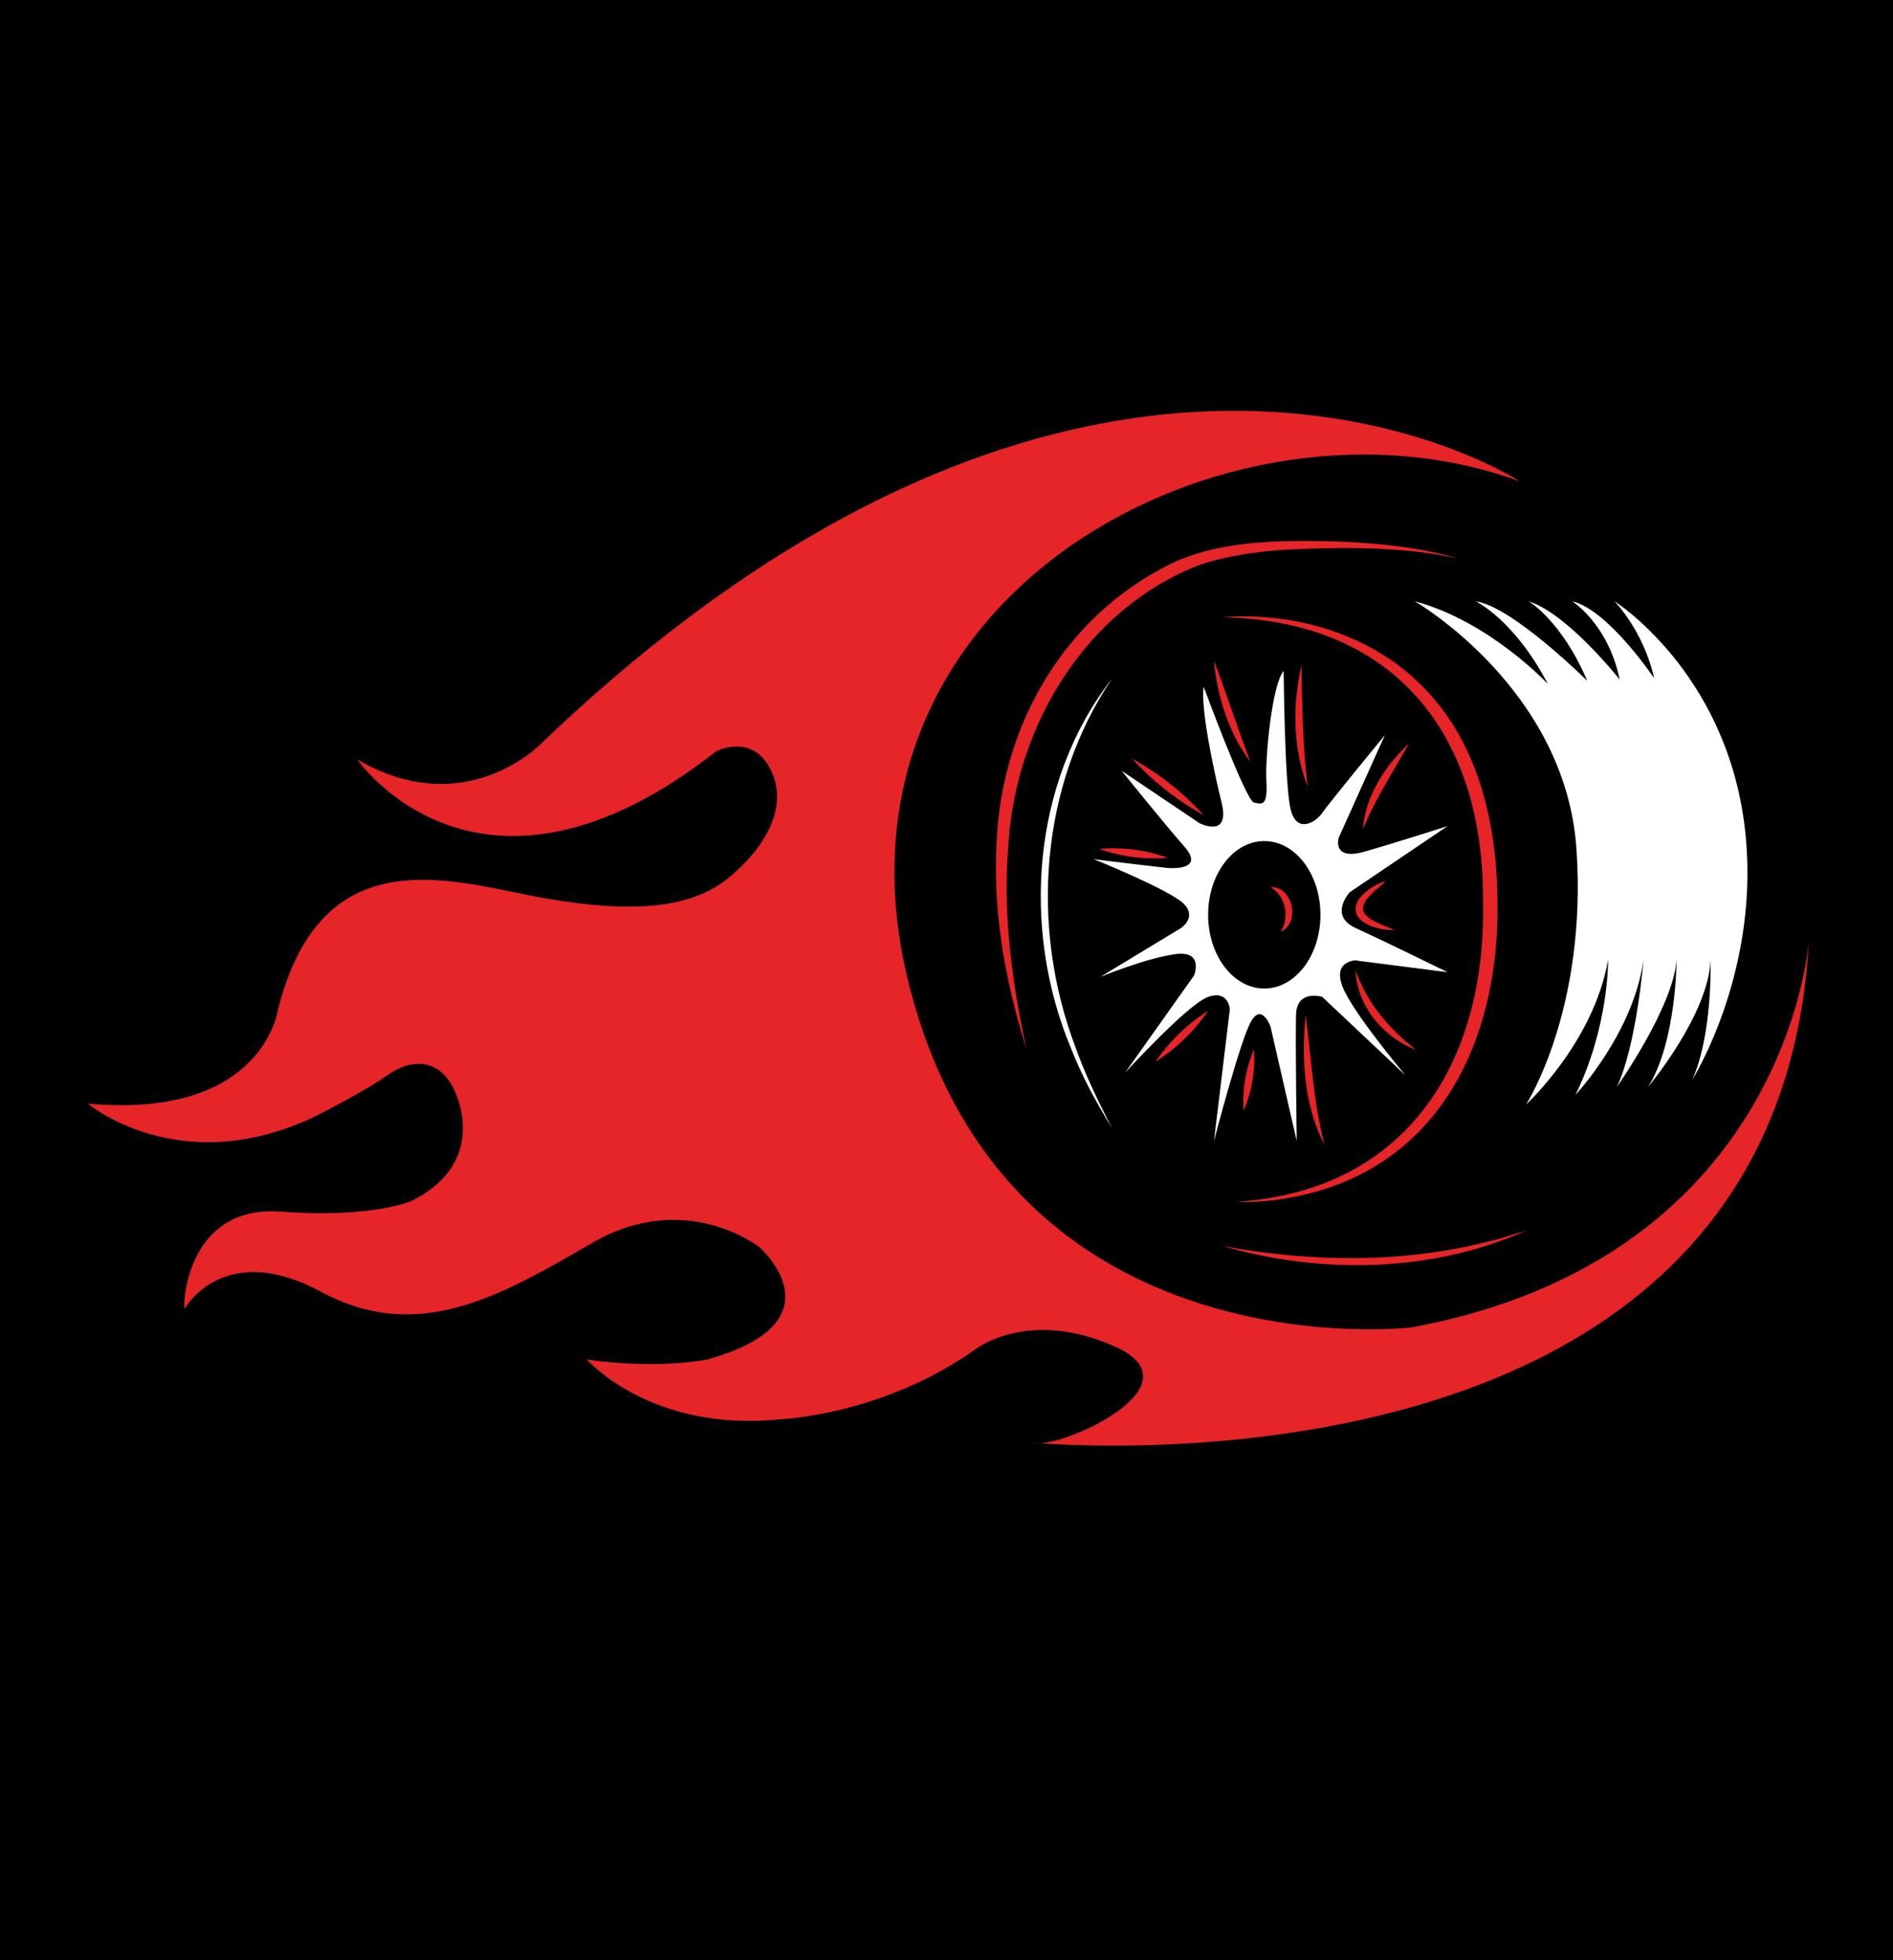 <?xml version="1.0" encoding="UTF-8"?>
<svg data-bbox="-61.2 -183.29 842.92 596.32" viewBox="0 0 284 294" xmlns="http://www.w3.org/2000/svg" data-type="ugc">
    <rect x="0" y="0" width="284" height="294" fill="#333333" stroke="none"/>
    <g>
        <defs>
            <clipPath id="da992fd1-ff86-4313-a113-8c126f88512f">
                <path d="M781.22-182.79v595.32H-60.7v-595.32z"/>
            </clipPath>
            <clipPath id="5324094b-8282-4402-82c3-31ec044201ee">
                <path d="M781.22-182.79v595.32H-60.7v-595.32z"/>
            </clipPath>
        </defs>
        <path stroke="#000000" stroke-miterlimit="10" d="M284 0v294H0V0z"/>
        <path d="M781.22 412.53v-.5H-60.2v-594.32h840.92v594.82zv-.5zh.5v-595.82H-61.2v596.32h842.92v-.5z"/>
        <g clip-path="url(#da992fd1-ff86-4313-a113-8c126f88512f)">
            <g clip-path="url(#5324094b-8282-4402-82c3-31ec044201ee)">
                <path d="M228.03 72.22s-62.65-41.35-146.8 39.28c0 0-11.37 11.92-27.64 2.41 0 0 18.33 26.67 53.89-1.24 0 0 5.38-2.76 8.13 2.76 2.76 5.51-.69 11.65-6.34 16.27s-14.47 5.31-27.57 3.03c-13.09-2.27-33.22-9.86-39.97 16.61 0 0-2.14 16.61-28.53 14.2 0 0 13.58 11.51 33.77 2.07 0 0 7.24-3.58 11.17-6.34s7.99-2.27 10.06 2.34c2.07 4.62 2.55 12.06-6.48 16.54 0 0-5.93 2.62-19.57 1.59-13.65-1.03-14.75 13.03-14.47 14.61 0 0 5.79-10.48 20.4-2.62s26.74.83 40.8-7.31c14.06-8.13 25.09.69 25.09.69s12.61 11.1-7.86 16.82c0 0-7.24 1.52-18.06 0 0 0 9.58 10.96 28.95 8.96 0 0 15.44-.55 29.5-10.61 0 0 7.93-6.07 20.81-.28s-7.72 15.16-12.13 14.47 111.51 12.82 116.2-75.4c0 0-3.03 47.55-59.55 58.03 0 0-60.91 7.34-75.55-51.81-14.34-57.89 48.12-91.13 91.75-75.07" fill="#e52528"/>
                <path d="M218.68 83.75c-7.67-1.63-15.53-1.7-23.32-1.41-5.12.16-10.35.77-15.22 2.33-17.04 6.48-27.69 23.98-28.84 41.83-.9 10.37.49 20.75 2.71 30.9-3.12-9.95-5.1-20.44-4.49-31.03.73-17.64 10.22-34.05 26.31-41.89 6.08-2.83 12.9-3.3 19.5-3.34 7.83.02 15.79.46 23.35 2.6" fill="#e52528"/>
                <path d="M166.83 101.79c-10.84 16.07-12.3 37.29-5.5 55.24 1.43 4.05 3.49 8.34 5.5 12.16-2.36-3.8-4.51-7.75-6.14-11.92-7.49-17.87-5.92-39.97 6.14-55.48" fill="#ffffff"/>
                <path d="M183.27 92.59c11.12-.88 23.03 2.68 30.75 11 7.93 8.33 10.56 20.3 10.64 31.47.4 20.88-8.69 40.36-30.8 44.53-2.74.53-5.54.8-8.32.67 25.66-1.66 37.52-21.14 36.95-45.18.15-24.99-13.4-42.08-39.22-42.49" fill="#e52528"/>
                <path d="M183.27 186.87c13.2 2.46 27.06 2.68 40.12-.67.7-.14 2.11-.53 2.79-.77.92-.29 1.85-.57 2.78-.84-14.21 6.33-30.87 6.59-45.69 2.27" fill="#e52528"/>
                <path d="m203.43 144.07 13.75 1.76s-9.56-4.7-13.75-6.6c-4.19-1.89-.93-5.4-.93-5.4l14.68-9.92s-7.39 2.38-12.41 3.82c-5.01 1.45-3.93-2.07-3.93-2.07l6.93-15.4s-8.37 10.18-9.41 11.68c-1.03 1.5-3.88 3.15-4.75-.62-.88-3.77-1.03-20.68-1.03-20.68-1.71 1.96-2.79 12.77-2.59 16.54.21 3.77-.62 3.46-1.86 3.2s-7.55-17.37-7.55-17.37c-.47 3 1.34 11.89 2.69 17.37s-3.31 3.1-3.31 3.1l-11.68-7.86s6.1 7.6 9.41 11.37-2.58 3.2-2.58 3.2-10.8-1.24-11.06-1.34c0 0 11.22 4.55 13.44 6.62s-.31 3.74-.31 3.74l-12.1 7.32s6.93-2.84 11.27-3.41 2.79 3.2 2.79 3.2L168.8 160.9s9.41-10.29 12.46-11.37 3.25 1.86 3.25 1.86l-2.38 19.75s3.83-14.68 5.48-17.78 3 .62 3 .62l3.93 17.16s-.21-15.04-.1-18.92c.1-3.88 3.93-2.69 3.93-2.69l12.51 11.79s-8.11-9.61-9.51-13.44 2.07-3.83 2.07-3.83m-13.76 4.23c-4.65 0-8.43-4.95-8.43-11.06s3.77-11.06 8.43-11.06 8.42 4.95 8.42 11.06-3.77 11.06-8.42 11.06" fill="#ffffff"/>
                <path d="M169.83 113.78c4.04 2.24 7.64 5.07 10.75 8.48a42 42 0 0 1-10.75-8.48" fill="#e52528"/>
                <path d="M164.87 127.33c3.54-.29 7 .15 10.34 1.34-3.53.3-6.99-.16-10.34-1.34" fill="#e52528"/>
                <path d="M190.61 133.05c3.33-.15 4.56 5.32 1.55 6.7 1.35-2.25.72-5.32-1.55-6.7" fill="#e52528"/>
                <path d="M182.13 99.1c1.91 4.98 3.56 10.21 5.48 15.2-3.28-4.35-5-9.81-5.48-15.2" fill="#e52528"/>
                <path d="M195.26 99.83c.11 6.13.17 12.12.93 18.2-2.23-5.74-2.31-12.24-.93-18.2" fill="#e52528"/>
                <path d="M211.39 111.51c-2.42 4.33-5.07 8.33-6.93 12.92.38-5 3.34-9.57 6.93-12.92" fill="#e52528"/>
                <path d="M207.92 132.18c-1.22 1.16-3.54 2.63-3.44 4.34.57 1.63 3.2 2.21 4.73 3-1.62-.02-3.3-.29-4.7-1.23-3.14-2.35.94-5.52 3.4-6.11" fill="#e52528"/>
                <path d="M203.37 145.53c1.7 4.89 5.04 8.84 9.11 11.95-4.93-1.79-8.92-6.63-9.11-11.95" fill="#e52528"/>
                <path d="M195.88 152.18c.87 6.54 1.14 13.14 2.84 19.54-3.13-5.91-3.47-13-2.84-19.54" fill="#e52528"/>
                <path d="M188.13 157.41c.22 3.18-.3 6.27-1.55 9.2-.22-3.18.3-6.27 1.55-9.2" fill="#e52528"/>
                <path d="M181.26 151.62a27.5 27.5 0 0 1-7.91 7.65 27.3 27.3 0 0 1 7.91-7.65" fill="#e52528"/>
                <path d="M212.29 90.21s22.56 13.03 24.22 37.11c1.65 24.09-7.55 38.35-7.55 38.35s10.13-9.3 12.3-21.71c0 0 .14 9.99-4.89 20.26 0 0 8.68-9.23 10.2-20.26 0 0-1.03 12.85-4 19.07 0 0 8.48-11.97 8.96-19.07 0 0 0 12.3-4.27 19.07 0 0 8.96-10.66 9.37-18.94 0 0 .34 11.06-2.76 17.9 0 0 10.64-16.84 7.82-38.44-3-22.99-19.47-33.36-19.47-33.36s4.36 4.44 5.95 11.54c0 0-6.93-10.3-12.3-11.54 0 0 5.39 3.37 7.13 11.75 0 0-7.72-9.82-13.65-11.75 0 0 4.93 2.89 8.79 11.95 0 0-11.16-11.12-16.74-11.95 0 0 5.78 2.75 10.82 12.41 0 0-8.65-9.34-19.94-12.41" fill="#ffffff"/>
            </g>
        </g>
    </g>
</svg>
